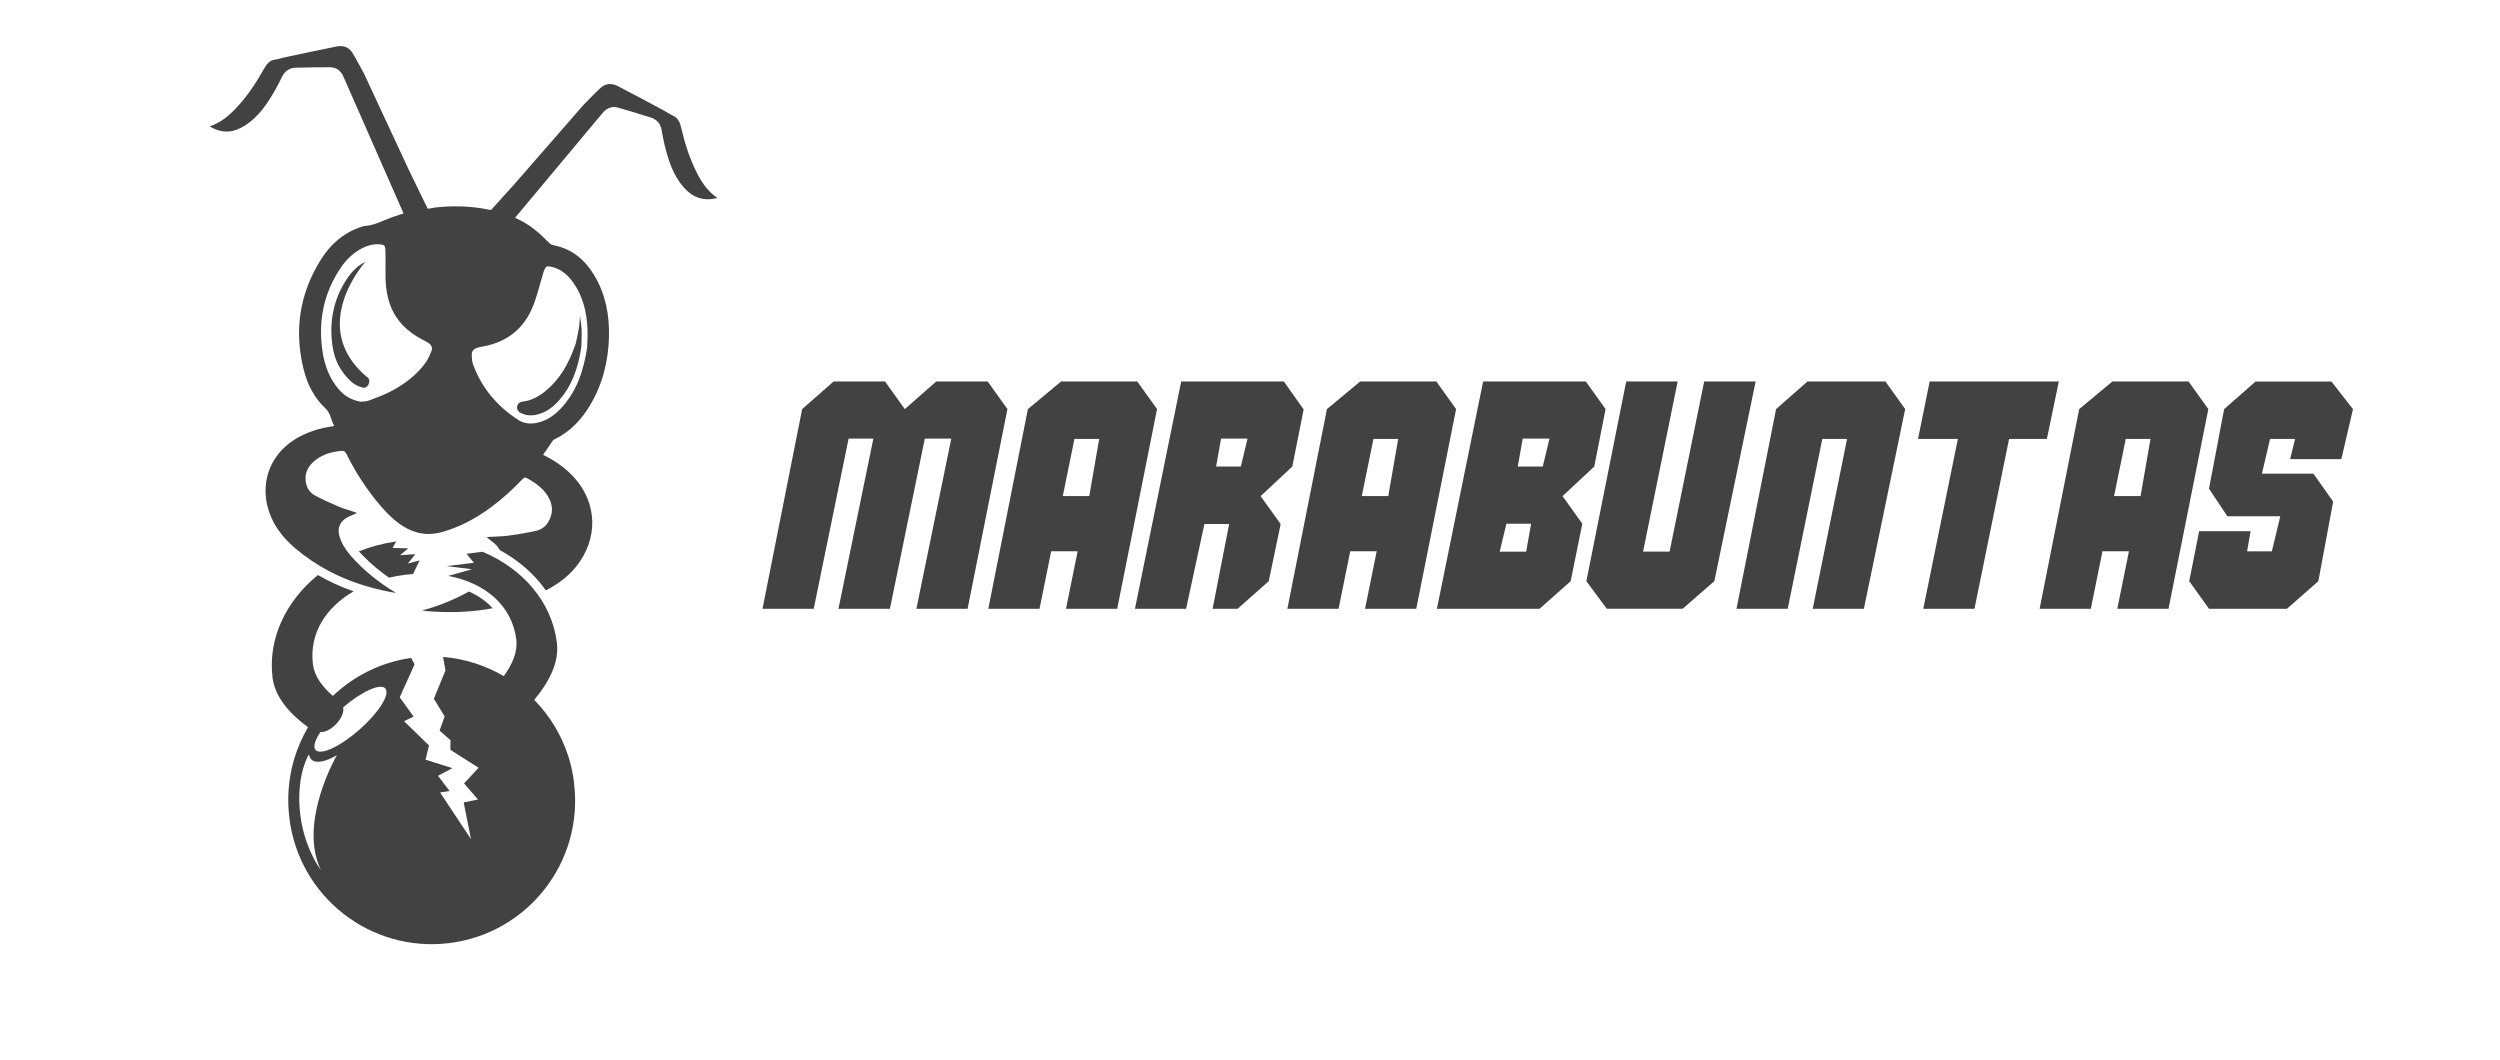 <?xml version="1.0" encoding="utf-8"?>
<!-- Generator: Adobe Illustrator 24.2.3, SVG Export Plug-In . SVG Version: 6.00 Build 0)  -->
<svg version="1.1" id="Layer_1" xmlns="http://www.w3.org/2000/svg" xmlns:xlink="http://www.w3.org/1999/xlink" x="0px" y="0px"
	 viewBox="0 0 578 245" style="enable-background:new 0 0 578 245;" xml:space="preserve">
<style type="text/css">
	.st0{fill:#424242;}
</style>
<g>
	<path class="st0" d="M89.93,133.55c1.22-0.28,2.48-0.51,3.77-0.67c0.61-0.07,1.21-0.13,1.81-0.17l0,0l1.49-3.15l-2.7,0.74
		l1.72-2.17l-3.51,0.22l1.88-1.57l-3.63-0.09l0.84-1.51c-3.04,0.44-5.93,1.22-8.63,2.28c0.29,0.33,0.6,0.66,0.93,0.99
		C85.73,130.35,87.73,132.03,89.93,133.55z"/>
	<g>
		<g>
			<g>
				<path class="st0" d="M161.31,40.33c-1.78-3.38-2.93-6.99-3.79-10.7c-0.28-1.18-0.67-2.32-1.84-2.84
					c-0.75-0.33-1.4-0.81-2.11-1.19c-3.58-1.93-7.17-3.85-10.78-5.72c-1.37-0.71-2.77-0.61-3.94,0.45c-1.3,1.18-2.5,2.48-3.76,3.72
					c-0.07,0.07-0.13,0.13-0.17,0.19L118.8,42.72l-5.25,5.81c-0.12,0.01-0.26-0.01-0.41-0.04c-4.19-0.87-8.42-0.99-12.66-0.5
					c-0.51,0.06-1.14,0.28-1.6,0.25l-4.33-8.9L84.19,17.08c-0.02-0.06-0.05-0.13-0.1-0.21c-0.87-1.53-1.66-3.11-2.58-4.61
					c-0.82-1.34-2.14-1.83-3.66-1.52c-3.99,0.8-7.97,1.65-11.95,2.5c-0.79,0.17-1.54,0.44-2.36,0.55c-1.27,0.17-1.97,1.15-2.56,2.22
					c-1.86,3.32-3.97,6.47-6.62,9.22c-1.61,1.67-3.38,3.12-5.87,4c2.98,1.77,5.6,1.42,8.12-0.19c3.24-2.06,5.28-5.18,7.12-8.43
					c0.54-0.95,1.02-1.94,1.51-2.92c0.66-1.31,1.73-2.01,3.18-2.04c2.62-0.06,5.24-0.11,7.86-0.1c1.65,0,2.69,0.97,3.23,2.45
					c0.06,0.16,0.12,0.28,0.18,0.37l13.61,30.97c-1.3,0.44-2.55,0.82-3.75,1.31c-1.69,0.7-3.34,1.46-5.2,1.6
					c-0.43,0.03-0.85,0.21-1.26,0.36c-3.9,1.38-6.79,4.03-8.93,7.45c-4.95,7.91-6.2,16.46-3.92,25.49c0.86,3.38,2.42,6.46,5.01,8.87
					c1.23,1.14,1.26,2.7,2.02,4.07c-0.46,0.08-0.77,0.13-1.08,0.18c-0.92,0.15-1.82,0.35-2.71,0.6c-1.47,0.42-2.9,0.98-4.27,1.71
					c-3.89,2.08-6.46,5.36-7.41,9.15c-0.2,0.8-0.33,1.61-0.38,2.45c-0.05,0.83-0.03,1.68,0.07,2.54c0.12,1.07,0.37,2.16,0.74,3.25
					c0.29,0.86,0.65,1.67,1.06,2.44c0.1,0.19,0.21,0.38,0.32,0.57c0.22,0.38,0.46,0.74,0.7,1.1c0.62,0.89,1.31,1.73,2.07,2.52
					c0.61,0.63,1.25,1.23,1.93,1.81c2.43,2.05,5.01,3.78,7.72,5.21c0.45,0.24,0.91,0.47,1.37,0.69c1.61,0.78,3.26,1.46,4.96,2.06
					c2.66,0.93,5.42,1.64,8.27,2.17c0.31,0.06,0.62,0.09,0.93,0.13c-2.13-1.26-4.12-2.66-5.97-4.21c-0.74-0.62-1.46-1.27-2.16-1.94
					c-0.35-0.34-0.69-0.68-1.03-1.03c-0.1-0.11-0.2-0.21-0.31-0.32c-0.71-0.74-1.39-1.51-1.98-2.34c-0.25-0.35-0.49-0.72-0.71-1.1
					c-0.14-0.25-0.28-0.51-0.4-0.78c-0.06-0.13-0.12-0.27-0.18-0.4c-0.11-0.27-0.22-0.55-0.3-0.84c-0.08-0.24-0.13-0.48-0.17-0.72
					c-0.04-0.23-0.06-0.46-0.05-0.68c0-0.11,0.01-0.22,0.02-0.32c0.03-0.32,0.1-0.62,0.22-0.91c0.08-0.19,0.17-0.37,0.28-0.55
					c0.34-0.52,0.85-0.97,1.52-1.34c0.17-0.09,0.34-0.18,0.52-0.26c0.35-0.16,0.72-0.31,1.09-0.46c0.19-0.08,0.38-0.15,0.57-0.24h0
					h0c-0.18-0.08-0.32-0.16-0.48-0.22c-0.16-0.05-0.32-0.11-0.48-0.16c-0.48-0.16-0.96-0.31-1.44-0.46
					c-0.64-0.21-1.27-0.43-1.89-0.69c-1.81-0.77-3.61-1.59-5.34-2.51c-0.69-0.37-1.28-0.9-1.67-1.6c-0.13-0.23-0.24-0.48-0.32-0.75
					c-0.12-0.4-0.2-0.79-0.24-1.17c-0.02-0.25-0.03-0.5-0.02-0.74c0.01-0.12,0.02-0.24,0.03-0.36c0.06-0.47,0.19-0.93,0.4-1.36
					c0.05-0.11,0.11-0.21,0.16-0.32c0.12-0.21,0.25-0.42,0.41-0.62c0.08-0.1,0.16-0.2,0.24-0.3c0.17-0.2,0.36-0.39,0.56-0.57
					c0.23-0.21,0.46-0.4,0.7-0.57c0.24-0.18,0.48-0.34,0.73-0.49c0.25-0.15,0.5-0.29,0.76-0.41c1.04-0.5,2.16-0.8,3.33-0.97
					c0.29-0.04,0.59-0.08,0.89-0.11l0,0l0,0c0.62-0.06,0.95,0.1,1.24,0.69c2.15,4.35,4.78,8.39,7.94,12.07
					c1.53,1.78,3.19,3.43,5.2,4.68c2.72,1.7,5.62,2.21,8.76,1.37c4.21-1.13,7.96-3.16,11.45-5.72c2.68-1.97,5.12-4.21,7.42-6.61
					c0.14-0.14,0.39-0.3,0.59-0.35c2.02,0.98,4,2.41,5.16,4.24c1.29,2.04,1.37,4.12,0.06,6.21c-0.65,1.04-1.66,1.66-2.79,1.91
					c-2.11,0.47-4.25,0.82-6.39,1.11c-1.46,0.19-2.94,0.19-4.41,0.28c-0.18,0.01-0.36,0.06-0.57,0.09c0.71,0.57,1.42,1.05,2.03,1.64
					c0.44,0.42,0.77,0.86,1,1.32c0.79,0.43,1.57,0.89,2.32,1.38c3.39,2.21,6.2,4.9,8.33,7.94c3.13-1.6,5.89-3.72,7.9-6.7
					c4.53-6.69,3.57-14.83-2.36-20.44c-1.84-1.74-3.91-3.11-6.17-4.21c0.76-1.12,1.53-2.24,2.3-3.35c0.08-0.11,0.23-0.18,0.36-0.24
					c3.58-1.72,6.17-4.48,8.18-7.83c2.94-4.89,4.25-10.24,4.39-15.9c0.12-4.99-0.77-9.77-3.36-14.11c-2.17-3.63-5.15-6.2-9.44-7.01
					c-0.39-0.07-0.82-0.31-1.09-0.6c-2.02-2.11-4.2-4.01-6.85-5.29c-0.31-0.15-0.63-0.3-0.97-0.47l19.79-23.69
					c0.09-0.07,0.18-0.17,0.28-0.31c0.93-1.26,2.2-1.91,3.79-1.45c2.52,0.72,5.03,1.49,7.53,2.28c1.38,0.44,2.22,1.4,2.48,2.85
					c0.2,1.08,0.39,2.16,0.64,3.22c0.87,3.64,1.96,7.2,4.5,10.08c1.98,2.24,4.4,3.31,7.75,2.44
					C163.69,44.26,162.39,42.38,161.31,40.33z M99.75,81.17c-0.39,0.96-0.81,1.95-1.42,2.77c-2,2.72-4.64,4.74-7.57,6.33
					c-1.72,0.94-3.58,1.63-5.42,2.32c-0.73,0.27-1.57,0.23-1.99,0.28c-2.25-0.42-3.74-1.39-4.96-2.78
					c-2.23-2.54-3.34-5.59-3.83-8.87c-1.02-6.87,0.22-13.3,4.09-19.13c1.33-1.99,3-3.65,5.17-4.75c1.24-0.62,2.55-0.96,3.95-0.85
					c1.05,0.08,1.29,0.25,1.33,1.32c0.06,1.46,0.04,2.92,0.02,4.38c-0.05,2.92,0.1,5.8,1.18,8.56c1.38,3.54,3.95,5.97,7.25,7.71
					c0.52,0.27,1.04,0.53,1.53,0.85C99.75,79.77,100.06,80.43,99.75,81.17z M123.7,69.53c0.72-2.17,1.3-4.39,1.95-6.59
					c0.05-0.16,0.11-0.32,0.18-0.48c0.39-0.89,0.58-1,1.51-0.81c2.24,0.46,3.86,1.82,5.14,3.61c2.26,3.16,3.15,6.79,3.34,10.59
					c0.09,1.82-0.06,3.65-0.08,4.58c-0.86,5.55-2.45,9.85-5.58,13.46c-1.66,1.92-3.61,3.41-6.19,3.9c-1.45,0.27-2.84,0.13-4.09-0.67
					c-4.88-3.14-8.48-7.35-10.49-12.83c-0.25-0.67-0.3-1.43-0.32-2.15c-0.03-0.95,0.36-1.42,1.27-1.73c0.39-0.13,0.8-0.21,1.21-0.28
					C117.72,79.03,121.74,75.45,123.7,69.53z"/>
				<path class="st0" d="M109.9,137.5c-0.48-0.27-0.97-0.51-1.49-0.74c-3.4,1.9-7,3.34-10.82,4.39c0.34,0.04,0.69,0.1,1.03,0.13
					c5.2,0.45,10.31,0.28,15.29-0.65C112.65,139.24,111.21,138.22,109.9,137.5z"/>
			</g>
			<path class="st0" d="M132.72,180.92c-0.03-0.25-0.06-0.5-0.1-0.75c-0.26-1.78-0.66-3.51-1.18-5.18
				c-1.59-5.05-4.35-9.53-7.92-13.18c3.5-4.19,5.78-8.72,5.24-13.16c-1.15-9.5-7.9-17.19-17.22-21.09l-3.68,0.48l1.7,2.07
				l-6.31,0.77l5.87,0.73l-5.49,1.54c8.42,1.58,14.77,6.76,15.74,14.73c0.34,2.8-0.89,5.69-2.9,8.44
				c-4.22-2.47-9.01-4.03-14.04-4.44l0.57,3.12l-2.69,6.55l2.49,4.08l-1.16,3.28l2.53,2.25l-0.04,2.2l6.53,4.15l-3.37,3.61
				l3.23,3.73l-3.31,0.67l1.68,8.47l-7.14-10.77l2.21-0.33l-2.69-3.53l3.33-1.77l-6.2-1.95l0.79-3.29l-5.77-5.61l2.22-1.06
				l-3.22-4.46l3.44-7.64l-0.81-1.47c-7.05,1.02-13.27,4.2-18.08,8.78c-2.5-2.14-4.28-4.58-4.62-7.31
				c-0.87-7.14,2.99-13.14,9.41-16.86c-2.94-1.02-5.68-2.28-8.26-3.77c-7.38,6-11.58,14.65-10.49,23.69
				c0.54,4.43,3.82,8.27,8.21,11.5c-2.59,4.4-4.18,9.41-4.51,14.71c-0.12,1.99-0.07,4.02,0.18,6.08c0,0.03,0.01,0.07,0.01,0.1
				c0,0.04,0.01,0.08,0.01,0.11c2.21,18.18,18.73,31.12,36.91,28.91c18.18-2.21,31.12-18.73,28.91-36.91
				C132.74,181.07,132.73,181,132.72,180.92z M74.19,201.14c0,0-5.89-7.54-4.88-19.19c0.42-4.87,2.12-7.54,2.12-7.54
				c0.5,3.12,4.76,1.24,6.46,0.19C77.88,174.6,68.85,190.14,74.19,201.14z M83.13,168.67c-4.45,3.93-9.01,6.04-10.17,4.72
				c-0.62-0.7-0.14-2.25,1.11-4.13c1.01,0.08,2.41-0.59,3.59-1.8c1.3-1.33,1.94-2.91,1.67-3.92c4.32-3.69,8.63-5.64,9.76-4.37
				C90.25,160.49,87.59,164.75,83.13,168.67z"/>
		</g>
		<path class="st0" d="M84.48,60.53c-1.78,0.89-3.15,2.26-4.24,3.89c-3.18,4.78-4.19,10.04-3.35,15.68c0.4,2.69,1.4,4.94,3.22,7.02
			c0.92,1.05,1.95,2.01,3.54,2.42c0.03,0.01,0.05,0.03,0.08,0.05c0.56,0.23,1.24-0.13,1.53-0.82c0.29-0.68,0.07-1.43-0.49-1.66
			C70.99,75.43,84.48,60.53,84.48,60.53z"/>
		<path class="st0" d="M134.15,73.38l-0.06-0.31c-0.02,0.77-0.09,1.54-0.19,2.32c-0.21,1.62-0.62,3.21-0.79,4.04
			c-1.64,4.77-3.71,8.31-7.04,11.01c-1.56,1.27-3.28,2.21-5.28,2.42l0,0c-0.02,0-0.03,0-0.05,0c-0.75,0.09-1.28,0.77-1.19,1.52
			c0.07,0.55,0.46,0.99,0.96,1.14l0,0c1.03,0.54,2.16,0.62,3.32,0.4c2.31-0.44,4.06-1.78,5.55-3.5c2.81-3.24,4.23-7.1,5.01-12.08
			c0.02-0.84,0.15-2.48,0.07-4.11C134.41,75.26,134.31,74.31,134.15,73.38z"/>
	</g>
</g>
<g>
	<path class="st0" d="M185.46,94.58l7.26-6.38h11.9l4.57,6.38l7.26-6.38h11.9l4.57,6.38l-9.21,46.17h-11.84l8.07-39.34h-6.12
		l-8.07,39.34h-11.9l8.07-39.34h-5.72l-8.07,39.34h-11.84L185.46,94.58z"/>
	<path class="st0" d="M228.5,140.75l9.15-46.17l7.67-6.38h17.62l4.57,6.38l-9.21,46.17h-11.84l2.69-13.29h-6.12l-2.69,13.29H228.5z
		 M254.13,101.48h-5.72l-2.69,13.21h6.12L254.13,101.48z"/>
	<path class="st0" d="M274.23,140.75H262.4l10.69-52.55h23.74l4.57,6.46l-2.62,13.21l-7.33,6.83l4.64,6.46l-2.76,13.21l-7.2,6.38
		h-5.78l3.83-19.6h-5.72L274.23,140.75z M281.16,107.86h5.72l1.55-6.46h-6.12L281.16,107.86z"/>
	<path class="st0" d="M297.64,140.75l9.15-46.17l7.67-6.38h17.62l4.57,6.38l-9.21,46.17H315.6l2.69-13.29h-6.12l-2.69,13.29H297.64z
		 M323.26,101.48h-5.72l-2.69,13.21h6.12L323.26,101.48z"/>
	<path class="st0" d="M332.21,140.75l10.69-52.55h23.74l4.57,6.38l-2.62,13.29l-7.33,6.83l4.57,6.38l-2.69,13.29l-7.2,6.38H332.21z
		 M354,121.08h-5.72l-1.55,6.46h6.12L354,121.08z M350.91,107.86h5.78l1.55-6.46h-6.19L350.91,107.86z"/>
	<path class="st0" d="M386.01,127.53l8-39.34h11.9l-9.55,46.17l-7.33,6.38h-17.55l-4.71-6.38l9.21-46.17h11.9l-8,39.34H386.01z"/>
	<path class="st0" d="M421.32,101.48l-8,39.27h-11.84l9.15-46.17l7.26-6.38h18.02l4.57,6.38l-9.55,46.17H419.1l7.94-39.27H421.32z"
		/>
	<path class="st0" d="M476,88.19l-2.76,13.29h-8.74l-8,39.27h-11.84l8-39.27h-9.21l2.69-13.29H476z"/>
	<path class="st0" d="M471.56,140.75l9.15-46.17l7.67-6.38H506l4.57,6.38l-9.21,46.17h-11.84l2.69-13.29h-6.12l-2.69,13.29H471.56z
		 M497.19,101.48h-5.72l-2.69,13.21h6.12L497.19,101.48z"/>
	<path class="st0" d="M530.62,101.48h-5.78l-1.88,8.03h11.9l4.57,6.46L536,134.37l-7.26,6.38h-18.02l-4.57-6.38l2.29-11.56h11.9
		l-0.81,4.66h5.72l1.95-8.11h-12.24l-4.24-6.38l3.5-18.39l7.26-6.38h17.55l4.98,6.38l-2.69,11.56h-11.84L530.62,101.48z"/>
</g>
</svg>

